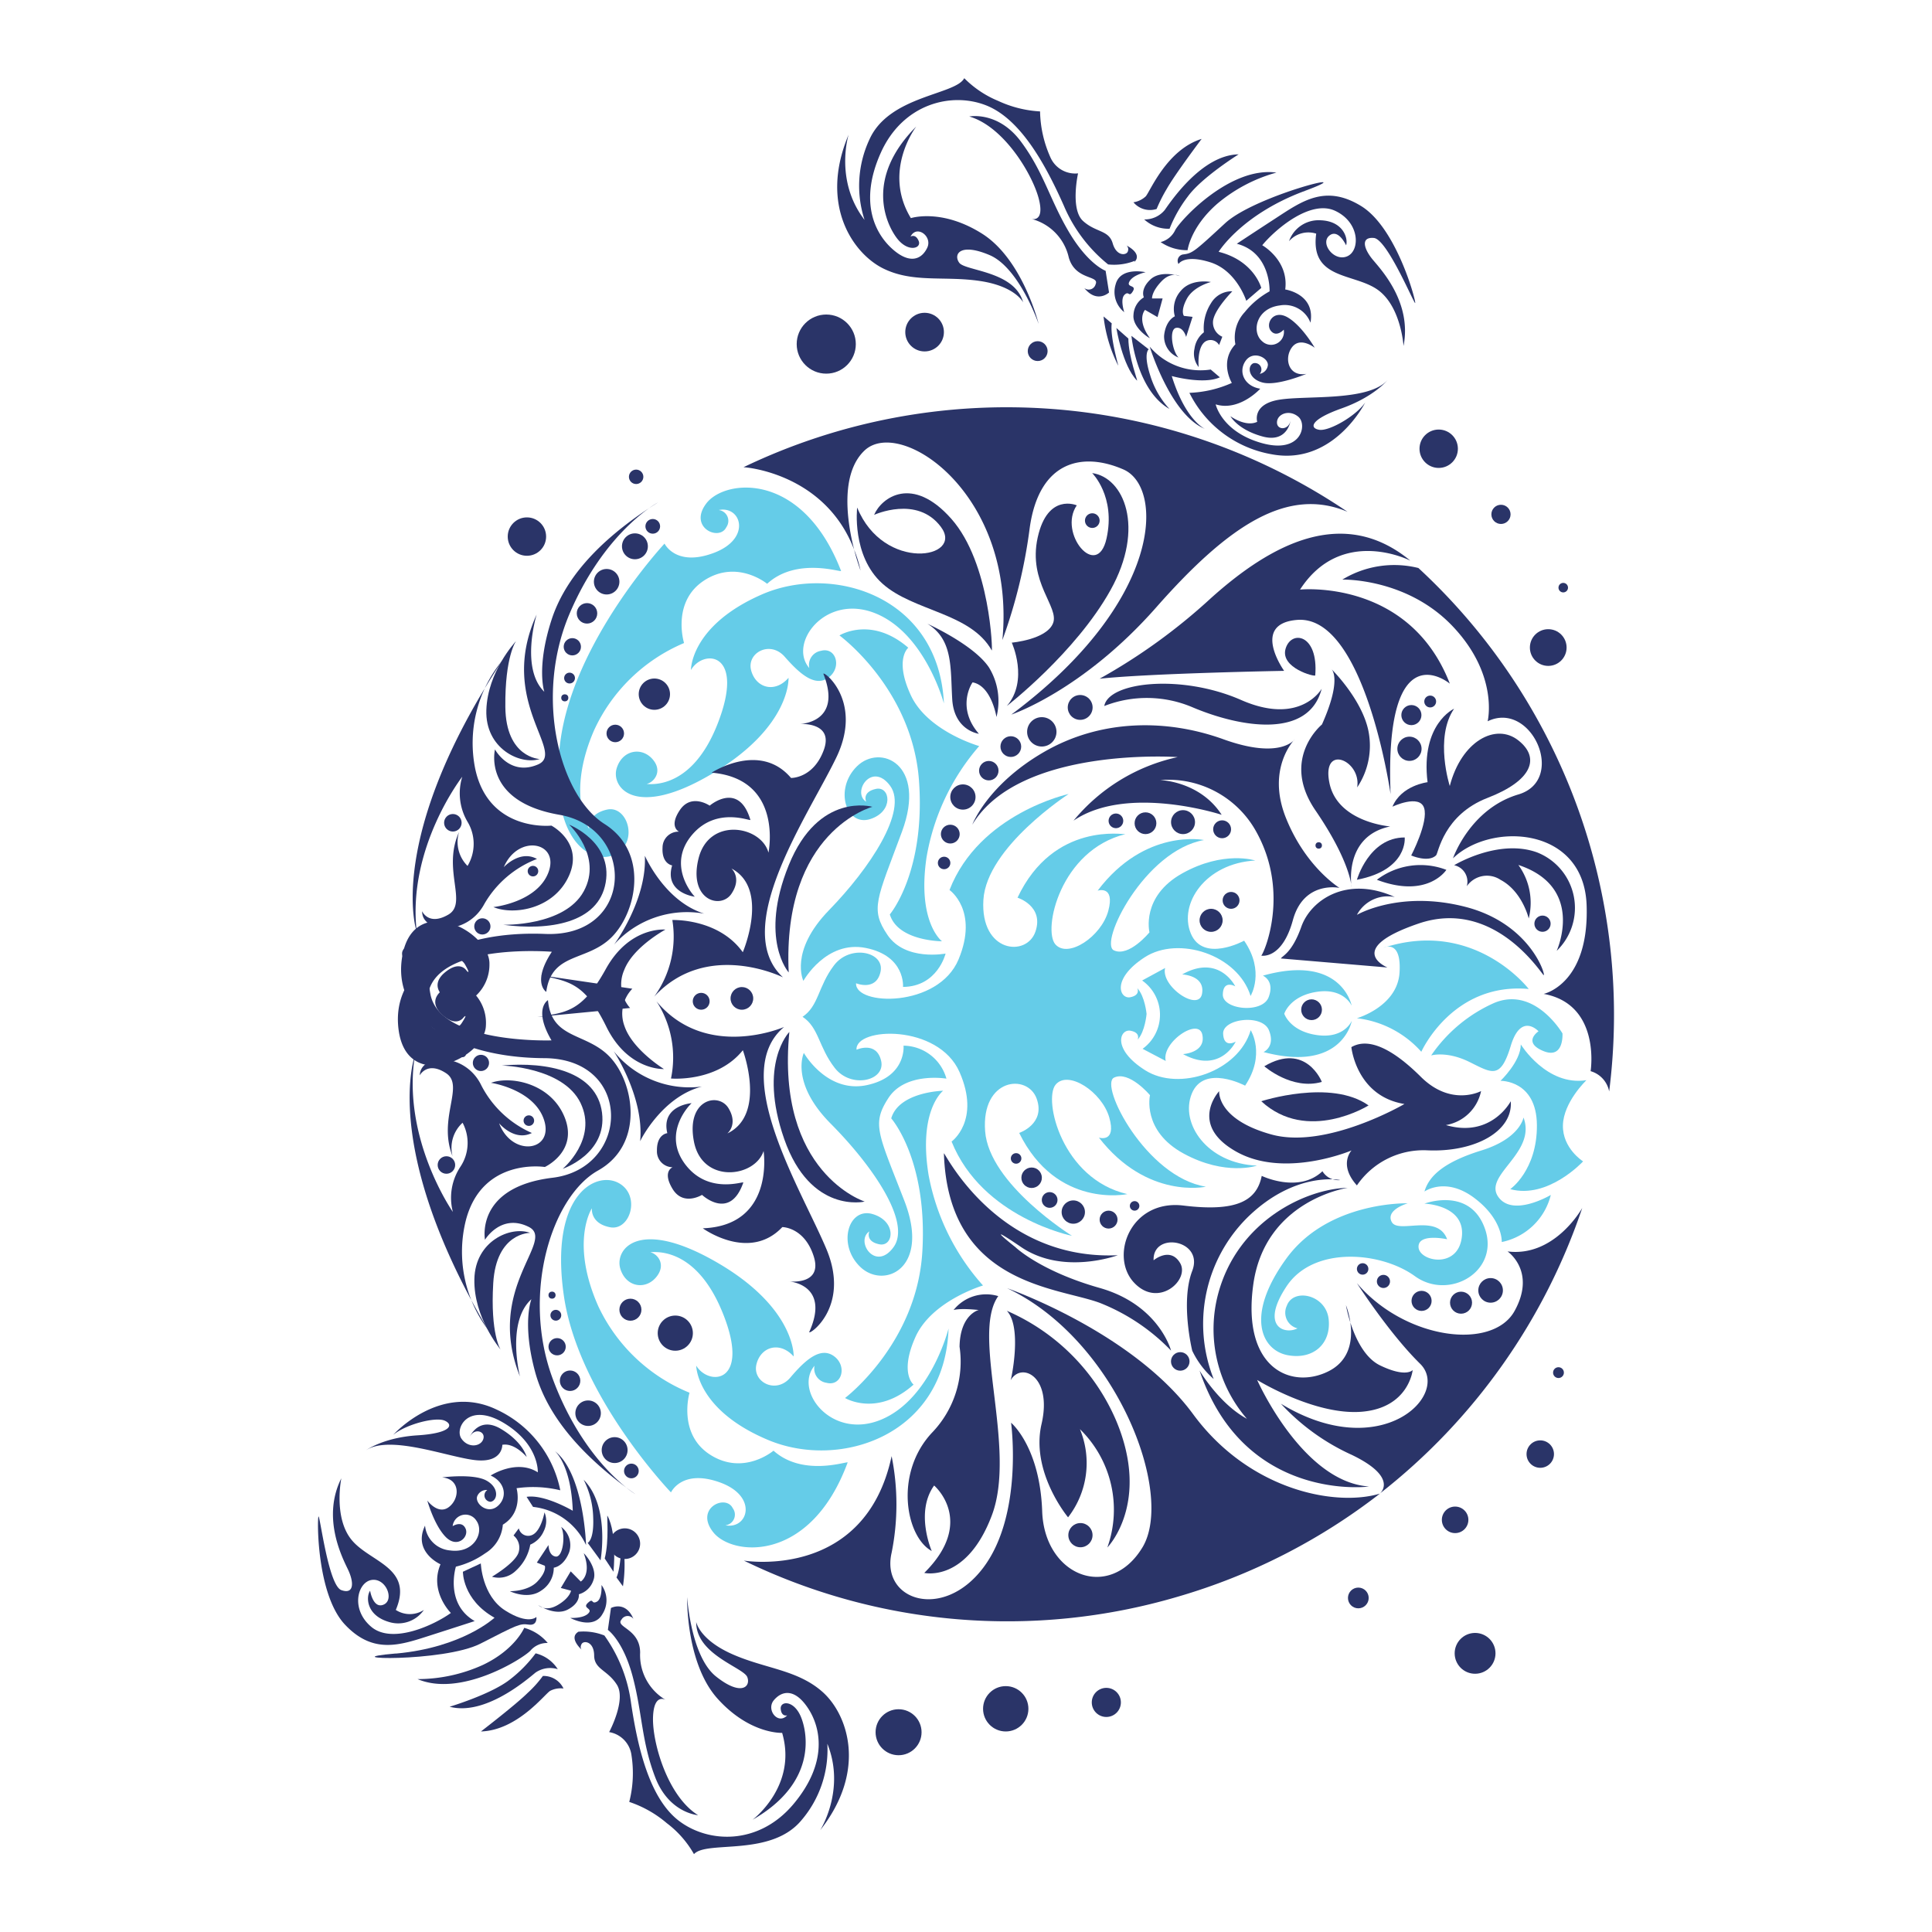 <svg id="Calque_1" data-name="Calque 1" xmlns="http://www.w3.org/2000/svg" viewBox="0 0 300 300"><defs><style>.cls-1{fill:#65cce8;}.cls-2{fill:#2a3468;}</style></defs><title>y_Plan de travail 8</title><path class="cls-1" d="M140.3,162.37s.49,4.82-5.71,6.13-9.77-5-9.77-5-2.18,4.59,4.19,11,12.55,15.25,9.75,19.14-6-.89-3.77-2.43c0,0-.69,1.54,1.54,2s2.78-3.54-1-4.68-5.58,4.73-1.93,8.21,10.91.27,6.84-10.25-5.13-11.92-2.48-16,9-3,9-3A7,7,0,0,0,140.3,162.37Z"/><path class="cls-1" d="M146.45,169.37s-6.85.15-8.06,4.29c0,0,5.68,6.4,4.83,20.7s-12,22.72-12,22.72,4.93,3,10.64-2.08c0,0-2.24-1.74.29-7.39s10.49-8,10.49-8a35.42,35.42,0,0,1-8.45-17.16C142.55,172.34,146.45,169.37,146.45,169.37Z"/><path class="cls-1" d="M147.29,206.29s-2.73,10.91-10.44,14.14-13.64-4.47-10.37-8.36a2.22,2.22,0,0,0,1.86,2.65c2.36.62,3.28-2.6,1.15-4.14s-4.54.7-6.77,3.33-5.93.69-5.26-2.06,3.64-3.62,5.78-1.22c0,0,.34-7.51-11.91-14.6s-15.94-2-15,1,4.17,3.33,5.78,1-1-4.22-2-3.43c0,0,7.34-2.23,12,9s-2,11.73-4,8.46c0,0,0,6.87,11.19,11.55S146.75,222.86,147.29,206.29Z"/><path class="cls-1" d="M131.62,227.1c.1-.3-6.87,2.31-11.51-1.84,0,0-4.59,3.92-9.77.67s-3.27-9.67-3.27-9.67a26.79,26.79,0,0,1-14.16-13.41c-4.44-10-1-15.23-1-15.23s-.3,2.36,2.83,2.95,4.83-5,1.29-6.89-10.72,1.88-8.48,17.48,16.64,30.58,16.64,30.58,1.68-3.7,7.63-1.54,4.34,7.31.82,6.65a1.67,1.67,0,0,0,1.14-2.66c-1.11-2.25-6,.05-3,3.77S125.86,242.7,131.62,227.1Z"/><path class="cls-1" d="M140.22,153.25s.42-4.81-5.77-6.05-9.7,5.11-9.7,5.11-2.26-4.57,4-11,12.3-15.45,9.47-19.29-6,1-3.72,2.48c0,0-.72-1.52,1.51-2s2.83,3.5-.89,4.69-5.65-4.64-2.06-8.19,10.91-.42,7,10.14-5,12-2.23,16.07,9,2.86,9,2.86S145.6,153.2,140.22,153.25Z"/><path class="cls-1" d="M146.27,146.16s-6.84,0-8.1-4.17c0,0,5.57-6.5,4.53-20.78s-12.35-22.54-12.35-22.54,4.91-3.08,10.69,1.91c0,0-2.21,1.78.4,7.39s10.61,7.88,10.61,7.88a35.27,35.27,0,0,0-8.18,17.29C142.38,143.25,146.27,146.16,146.27,146.16Z"/><path class="cls-1" d="M146.57,109.23s-2.9-10.89-10.66-14-13.57,4.67-10.24,8.51a2.22,2.22,0,0,1,1.81-2.68c2.33-.64,3.3,2.56,1.19,4.14s-4.54-.62-6.82-3.22-5.95-.6-5.21,2.13,3.69,3.57,5.8,1.14c0,0,.45,7.49-11.68,14.78s-15.92,2.23-15-.74,4.12-3.4,5.78-1.14-1,4.21-1.94,3.45c0,0,7.37,2.13,11.81-9.16s-2.21-11.7-4.12-8.4c0,0-.12-6.87,11-11.73S145.8,92.67,146.57,109.23Z"/><path class="cls-1" d="M130.6,88.65c.13.3-6.89-2.21-11.48,2,0,0-4.64-3.85-9.77-.52s-3.13,9.72-3.13,9.72a26.82,26.82,0,0,0-14,13.61c-4.31,10-.74,15.25-.74,15.25s-.32-2.33,2.8-3,4.91,4.89,1.39,6.87S85,130.88,87,115.23s16.19-30.82,16.19-30.82,1.74,3.67,7.66,1.44,4.24-7.37.75-6.65a1.69,1.69,0,0,1,1.19,2.65c-1.07,2.28-6,.05-3.08-3.72S124.62,73.15,130.6,88.65Z"/><path class="cls-1" d="M158,139.39s4.15,1.29,2.78,5.28-8.58,3.27-8.08-4.94,13.24-16.44,13.24-16.44-13.89,3-18.5,14.91c0,0,4.56,3.17,1.41,10.76s-16.12,7.24-15.92,3.72c0,0,3.13,1.31,3.8-1.79s-4.72-4.29-7.22-1-2.36,6.3-4.89,8c2.56,1.69,2.46,4.66,5,7.94s7.94,2,7.2-1.12S133,163,133,163c-.25-3.52,12.69-4.06,16,3.48s-1.24,10.78-1.24,10.78c4.78,11.86,18.7,14.64,18.7,14.64s-12.87-8-13.49-16.25,6.57-9,8-5.06-2.71,5.33-2.71,5.33c5.81,11.83,16.79,9.5,16.79,9.5-10.17-2.35-13.07-14.68-11.13-17s7.19,1.12,8.33,5.11-1.61,3.12-1.61,3.12c7.49,9.65,16.61,7.62,16.61,7.62-9.3-1.49-16.61-15.82-14.26-16.94s5.58,2.73,5.58,2.73-1.29,5.53,5.23,9.07S195.18,181,195.18,181c-7.71-.32-12-6.54-10.12-11.18s8.28-1.24,8.28-1.24c3.25-4.86.87-8.61.87-8.61-1.91,6.43-11.11,9.55-16.37,6.23s-3.94-6.45-2.3-6.15,1.11,1.39,1.11,1.39c1.17-1.27,1.39-4,1.39-4s-.25-2.72-1.44-4c0,0,.55,1.09-1.09,1.41s-3-2.8,2.23-6.2,14.46-.42,16.45,6c0,0,2.3-3.77-1-8.58,0,0-6.37,3.49-8.28-1.12s2.26-10.89,10-11.33c0,0-4.89-1.61-11.34,2s-5.08,9.15-5.08,9.15-3.18,3.9-5.53,2.8,4.73-15.5,14-17.13c0,0-9.15-1.89-16.52,7.86,0,0,2.73-.89,1.66,3.12s-6.27,7.47-8.23,5.21.75-14.6,10.89-17.11C174.67,129.66,163.63,127.48,158,139.39Z"/><path class="cls-1" d="M183.57,151.31s3.6.13,3.08,3-6.43-1.15-5.73-4l-3.57,1.94a6.51,6.51,0,0,1,.07,10.61l3.6,1.89c-.72-2.83,5.11-6.87,5.68-4.07s-3,3-3,3c5.8,3.15,8.18-1.94,8.18-1.94s-1.86,1.12-1.95-1.23,6.07-3.1,7.11-.53-.84,3.38-.84,3.38c12.3,3.27,13.71-4.86,13.71-4.86s-1.14,2.82-5.38,2.23-5.11-3.32-5.11-3.32.85-2.76,5.06-3.4,5.41,2.16,5.41,2.16-1.54-8.11-13.79-4.67c0,0,1.88.77.89,3.35s-7.16,1.94-7.11-.42,1.93-1.27,1.93-1.27S189.32,148.07,183.57,151.31Z"/><path class="cls-1" d="M210.7,158.11a15.84,15.84,0,0,1,10,5.21s4.83-10.82,16.68-9.75c0,0-8.4-11-22.54-6.4,0,0,2.81-1.44,2.48,3.85S210.7,158.11,210.7,158.11Z"/><path class="cls-1" d="M222.23,163.89a23.26,23.26,0,0,1,9.8-8.16c6.3-2.63,10.59,4.74,10.59,4.74s.27,4.09-3,2.72-.72-3.05-.72-3.05-2.72-3-4.31,2.26-2.9,4.24-6.42,2.5S222.23,163.89,222.23,163.89Z"/><path class="cls-1" d="M233,167.83s3.15-3,3.15-5.65c0,0,4,6.52,10.19,5.55,0,0-3.57,3.4-3.65,7s3.13,5.61,3.13,5.61-5.43,5.9-11.31,4.31c0,0,4.19-2.92,4.14-9.94S233,167.83,233,167.83Z"/><path class="cls-1" d="M236.57,173.53s-.52,3.25-6.53,5.11-8.18,4.07-8.85,6.38c0,0,3.27-2.36,7.74,1s4.26,6.84,4.26,6.84a9.88,9.88,0,0,0,7.62-7.31s-6,3.57-8.21.22S238.62,179,236.57,173.53Z"/><path class="cls-1" d="M221.19,186.9s7.09-2.7,9.4,3.92S225,202,219.7,198.16s-15.74-4.71-19.91,1.56-.32,7.57,1.69,6.55a2.51,2.51,0,0,1-1.67-3.5c1-2.83,6.08-1.76,6.5,2.06s-2.38,6.35-6.37,5.6-6.7-6.05-.2-15,18.85-8.58,18.85-8.58-3.5,1-2.48,2.9,7.09-1.39,8.6,2.68c0,0-4.54-1-4.44,1.22s6.1,3.47,6.72-1.54S221.19,186.9,221.19,186.9Z"/><path class="cls-2" d="M125.67,206.81c-.33.72,6.49-3.67,2.67-12.82s-15.22-27.33-6.59-34.52c0,0-12.1,5.31-19.82-4a16,16,0,0,1,2.26,12s7.12.64,11.16-4.39c0,0,3.72,10-2.41,12.92,0,0,1.72-1.37.18-3.92s-6.65-1.36-5.36,5.21,9.45,5.58,10.81,1.44c0,0,1.79,11.58-9.44,12,0,0,7.21,5.26,12.35-.19,0,0,3.44,0,4.88,4.56s-3.92,3.87-3.92,3.87S129,199.35,125.67,206.81Z"/><path class="cls-2" d="M122.57,160.24s-4.89,4.91-.8,16.62,12.5,9.72,12.5,9.72S120.43,182.16,122.57,160.24Z"/><path class="cls-2" d="M109,168.72a15.14,15.14,0,0,1-13.71-5.5s4.78,7.16,4.11,14C99.38,177.2,102.73,170.33,109,168.72Z"/><path class="cls-2" d="M115.42,183.63c.1-.28-5.3,1.88-8.9-2.68s0-8.83.87-9.65c0,0-4.79.35-3.77,4.66,0,0-1.64.13-1.61,2.71a2.46,2.46,0,0,0,2.43,2.58s-1.66.64,0,3.37,4.57.92,4.57.92S113.34,189.63,115.42,183.63Z"/><path class="cls-2" d="M103.1,166s-5.58.29-8.95-6.58-5.81-7-10.27-8l14.31,2.11a5.54,5.54,0,0,0-1.22,5.8C98.21,163,103.1,166,103.1,166Z"/><path class="cls-2" d="M71.61,156A6.58,6.58,0,0,0,76,149.68c.1-5.09-11.6-11.19-13.49-1.44s8.14,16,22,16.07,13.36,17.11,1.29,18.57-10.49,9.63-10.49,9.63,2.48-4.15,6.79-2-6.87,9.44-1.36,23.23c0,0-2.16-8.45,1.78-12,0,0-1.49,3.69.57,11.28s8.31,13.86,15.58,19c0,0-8-4.79-12.87-18s-.1-28.25,7.06-32.26,5.66-13.39,2-17.46-9.22-2.75-9.77-9c0,0-2.33,1.34.55,6.25,0,0-17.34.6-18.8-7.17s4.34-6.42,5.36-4.63.27,1,.27,1-1-1.76-3.42.28S68.51,155.33,71.61,156Z"/><circle class="cls-2" cx="86.31" cy="204.23" r="0.84"/><circle class="cls-2" cx="86.51" cy="209.12" r="1.34"/><circle class="cls-2" cx="88.52" cy="214.4" r="1.59"/><circle class="cls-2" cx="91.32" cy="219.44" r="1.98"/><circle class="cls-2" cx="95.44" cy="225.17" r="2.01"/><circle class="cls-2" cx="98.04" cy="228.41" r="1.14"/><circle class="cls-2" cx="85.72" cy="201.11" r="0.55"/><path class="cls-2" d="M87.38,181.49s6.92-2.33,6.1-8.72-8.43-7.94-15.58-7.32c0,0,9.55.22,12.25,5.83S87.38,181.49,87.38,181.49Z"/><path class="cls-2" d="M75.75,206.44a20.14,20.14,0,0,1-3.4-17c2.58-9.77,12.25-8.23,12.25-8.23s5.18-2.38,3.1-7.66-8.28-6.55-11.46-5.41c0,0,6.75,1,8.26,5.83s-5,5.75-7,.45c0,0,2.36,2.87,5.09,1.51a16.13,16.13,0,0,1-7.84-7.37c-2.51-5.25-9.47-5-9.57-1.58,0,0,1.16-2.26,4.09-.33s-1.34,7,1,12.88a5.26,5.26,0,0,1,1.56-5.19,6.67,6.67,0,0,1-.35,6.85,8.72,8.72,0,0,0-1.16,7s-8-11.44-5.88-24.41C64.51,163.79,58.93,177.9,75.75,206.44Z"/><circle class="cls-2" cx="63.55" cy="160.27" r="1.09"/><circle class="cls-2" cx="66.1" cy="162.37" r="1.51"/><circle class="cls-2" cx="69.25" cy="162.99" r="0.72"/><circle class="cls-2" cx="71.8" cy="163.59" r="0.57"/><circle class="cls-2" cx="74.68" cy="165.05" r="1.26"/><circle class="cls-2" cx="82.12" cy="174.01" r="0.82"/><circle class="cls-2" cx="69.32" cy="180.9" r="1.36"/><path class="cls-2" d="M77.73,209.57c-.12-.2-4.19-5-4.07-10.94s5.66-8.31,8.66-7.19c0,0-5.26-.08-5.73,7.81S77.73,209.57,77.73,209.57Z"/><path class="cls-2" d="M127.87,104.67c-.29-.75,6.3,4,2,12.94s-16.57,26.54-8.29,34.15c0,0-11.82-5.9-20,3a15.87,15.87,0,0,0,2.82-11.9s7.15-.3,10.94,5c0,0,4.22-9.85-1.76-13,0,0,1.66,1.44,0,3.92s-6.72,1-5.11-5.48,9.72-5.11,10.86-.9c0,0,2.36-11.45-8.83-12.42,0,0,7.47-4.91,12.33.82,0,0,3.45.1,5.08-4.32s-3.72-4.06-3.72-4.06S130.87,112.28,127.87,104.67Z"/><path class="cls-2" d="M122.47,151s-4.64-5.16,0-16.64,13-9.08,13-9.08S121.43,129,122.47,151Z"/><path class="cls-2" d="M109.35,141.87a15.25,15.25,0,0,0-14,4.81s5.13-6.92,4.78-13.79C100.17,132.91,103.15,139.93,109.35,141.87Z"/><path class="cls-2" d="M116.52,127.31c.07.27-5.21-2.13-9,2.26s-.47,8.8.37,9.67c0,0-4.79-.57-3.52-4.86,0,0-1.64-.23-1.49-2.78a2.47,2.47,0,0,1,2.56-2.46s-1.64-.74.14-3.37,4.62-.67,4.62-.67S114.71,121.21,116.52,127.31Z"/><path class="cls-2" d="M103.32,144.35s-5.55-.57-9.25,6.12-6.15,6.75-10.64,7.44l14.41-1.39a5.53,5.53,0,0,1-.92-5.88C98.29,147.05,103.32,144.35,103.32,144.35Z"/><path class="cls-2" d="M71.36,152.7a6.63,6.63,0,0,1,4.09,6.55c-.15,5.08-12.15,10.59-13.54.77s8.9-15.57,22.74-15,14.21-16.42,2.21-18.5-10-10.15-10-10.15,2.28,4.24,6.69,2.33-6.39-9.77-.22-23.28c0,0-2.58,8.35,1.19,12,0,0-1.29-3.77,1.14-11.23s9-13.45,16.49-18.16c0,0-8.26,4.39-13.74,17.34s-1.48,28.19,5.46,32.58,5,13.64,1.14,17.54-9.35,2.3-10.19,8.53c0,0-2.28-1.44.87-6.23,0,0-17.29-1.44-19.15,6.23s4,6.62,5.13,4.88.33-.94.33-.94-1.09,1.71-3.4-.45S68.23,153.25,71.36,152.7Z"/><circle class="cls-2" cx="88.44" cy="105.29" r="0.84"/><circle class="cls-2" cx="88.87" cy="100.43" r="1.34"/><circle class="cls-2" cx="91.15" cy="95.24" r="1.59"/><circle class="cls-2" cx="94.2" cy="90.33" r="1.98"/><circle class="cls-2" cx="98.59" cy="84.83" r="2.01"/><circle class="cls-2" cx="101.36" cy="81.73" r="1.14"/><circle class="cls-2" cx="87.7" cy="108.36" r="0.55"/><path class="cls-2" d="M88.37,128.05s6.79,2.66,5.68,9-8.81,7.49-15.92,6.55c0,0,9.54.27,12.52-5.21S88.37,128.05,88.37,128.05Z"/><path class="cls-2" d="M78,102.56a20.15,20.15,0,0,0-4.21,16.81c2.11,9.9,11.83,8.83,11.83,8.83s5.06,2.63,2.72,7.81-8.6,6.15-11.73,4.84c0,0,6.8-.7,8.56-5.41s-4.71-6-6.94-.79c0,0,2.5-2.75,5.15-1.27a16.08,16.08,0,0,0-8.18,7c-2.75,5.11-9.72,4.49-9.65,1.12,0,0,1,2.31,4.07.52s-1-7,1.66-12.82a5.25,5.25,0,0,0,1.32,5.26,6.65,6.65,0,0,0,0-6.85,8.71,8.71,0,0,1-.82-7s-8.58,11-7.07,24.08C64.66,144.59,59.78,130.24,78,102.56Z"/><circle class="cls-2" cx="63.52" cy="148.07" r="1.09"/><circle class="cls-2" cx="66.17" cy="146.11" r="1.51"/><circle class="cls-2" cx="69.37" cy="145.61" r="0.72"/><circle class="cls-2" cx="71.95" cy="145.14" r="0.57"/><circle class="cls-2" cx="74.9" cy="143.85" r="1.26"/><circle class="cls-2" cx="82.76" cy="135.27" r="0.82"/><circle class="cls-2" cx="70.32" cy="127.76" r="1.36"/><path class="cls-2" d="M80.14,99.53c-.15.2-4.42,4.74-4.62,10.72s5.24,8.58,8.29,7.61c0,0-5.26-.17-5.34-8.08S80.14,99.53,80.14,99.53Z"/><path class="cls-2" d="M195.85,148.39c.47-.47,4.44-9.7-.7-19.1a15.58,15.58,0,0,0-15-8.16s6.17.15,9.55,5.39c0,0-14.63-4.79-23,.91a28.83,28.83,0,0,1,16.17-9.87s-24.55-1.73-31.89,10.49c0,0,2.31-6.17,11.09-11.26s18.94-5.23,27.89-2,11.09,0,11.09,0-4.46,4.46-1.39,12.17S208,137.87,208,137.87s-5.55-1.19-7.24,5S195.85,148.39,195.85,148.39Z"/><path class="cls-2" d="M209.24,79.47a94.38,94.38,0,0,0-93.79-6.92c.45,0,12.67,1,17.18,12.8-1.09-4.29-2.23-11.76,1.62-15.4,5.6-5.28,23.56,6.77,21.4,29.44A80.54,80.54,0,0,0,159.89,82c1.46-10.49,8.23-11.86,14.56-9.1s6.17,20.48-17.41,38.06c0,0,11.08-3.69,22.49-16.64S200,75.58,209.24,79.47Z"/><path class="cls-2" d="M132.63,85.35c.5,1.93,1,3.25,1,3.25A19.66,19.66,0,0,0,132.63,85.35Z"/><path class="cls-2" d="M154,101c.15.28-.2-13.56-6.27-20.43s-10.86-3.3-12-.62c0,0,6.68-3.08,10.37,1.86s-8.88,7.09-13-3c0,0-.89,7.49,3.92,11.81S150.71,95.12,154,101Z"/><path class="cls-2" d="M152,113.94s-3.85-.47-4.14-5.38.14-9.25-3.85-11.7c0,0,7.17,3.22,9.55,6.77a10,10,0,0,1,1.17,7.71s-.77-4.86-3.7-5.38C151,105.93,148.38,109.78,152,113.94Z"/><path class="cls-2" d="M156.34,109.63s10.67-8.26,16.1-18,2.06-17.5-2.85-18.17c0,0,3.69,3.62,2.23,10.16s-7.57-.84-4.62-5.15c0,0-4.53-2-6.07,5s3.4,10.79,2.38,13.32-6.4,3-6.4,3S159.79,105.63,156.34,109.63Z"/><circle class="cls-2" cx="146.6" cy="134" r="0.97"/><circle class="cls-2" cx="147.56" cy="129.52" r="1.46"/><circle class="cls-2" cx="149.52" cy="123.76" r="1.96"/><circle class="cls-2" cx="153.54" cy="119.67" r="1.51"/><circle class="cls-2" cx="156.96" cy="115.93" r="1.61"/><circle class="cls-2" cx="161.77" cy="113.64" r="2.28"/><circle class="cls-2" cx="167.73" cy="109.85" r="1.93"/><path class="cls-2" d="M170.75,105.39A90.57,90.57,0,0,0,188,92.91c9.4-8.45,20.58-14.45,31-5.85,0,0-10.66-5.48-17.13,4.49,0,0,16.94-1.74,23.26,14.61,0,0-10.22-8.58-9.2,17.16,0,0-4-27.93-14.53-27.06-7.24.6-2,7.91-2,7.91S178.71,104.54,170.75,105.39Z"/><path class="cls-2" d="M171.47,109.63a18.11,18.11,0,0,1,13.76.22c7.49,3.15,18,4.89,20-2.9,0,0-3.27,5.8-12.52,1.74S172.16,105.86,171.47,109.63Z"/><path class="cls-2" d="M204.23,104.87c0,.29-5.46-1.14-4.61-4.12S204.75,98.42,204.23,104.87Z"/><path class="cls-2" d="M205.27,112.5s-6.5,5.31-1,13.35,5.6,11.92,5.6,11.92-1.34-7.91,6-9.44c0,0-8.2-.62-9.44-6.77s5-3.48,4.31.71a11.63,11.63,0,0,0,1.76-8.72c-1-5-5.75-9.65-5.75-9.65S208.47,105.34,205.27,112.5Z"/><path class="cls-2" d="M208.44,90s10-.3,17.17,7.29S231,112,231,112c6.82-3.3,12.32,9.12,4.78,11.36s-10.16,9.92-10.16,9.92c5.85-5.66,20.33-5,20.75,7.29s-6.67,13.76-6.67,13.76c8.95,1.64,7.29,12,7.29,12a4.08,4.08,0,0,1,2.88,3.15A94.45,94.45,0,0,0,220.25,88.2,15.49,15.49,0,0,0,208.44,90Z"/><path class="cls-2" d="M198.9,148.83c.2-.42,1.71-.81,3.17-4.93s7-8,14.51-4.61a5.44,5.44,0,0,0-5.88,2.77s6.6-3.89,16.86-1.24,12.55,10.89,12.13,10.59-7.71-12-19.42-8-4.83,6.82-4.83,6.82Z"/><path class="cls-2" d="M210.7,136.61s1.86-6.57,7.42-6.57C218.12,130,218.71,135.07,210.7,136.61Z"/><path class="cls-2" d="M213.8,136.61a11.19,11.19,0,0,1,10.79-1.54S221.71,139.61,213.8,136.61Z"/><path class="cls-2" d="M225.8,134.35s6.82-4.16,12.85-2a9.26,9.26,0,0,1,3.07,15.3s4.52-9.87-5.95-13.34a10,10,0,0,1,1.61,8.31s-1-4.22-4.38-6a3.8,3.8,0,0,0-5.24,1A2.61,2.61,0,0,0,225.8,134.35Z"/><path class="cls-2" d="M223,132.81c.34-.32,1.14-6.27,8-8.92s8.25-6.18,4.76-8.93-8.83.1-10.64,7.09c0,0-2.41-7.49.67-12,0,0-5.23,2.36-4.12,11.41,0,0-4.06.47-5.45,3.8,0,0,4.19-2,4.91.19s-2,7.39-2,7.39S221.81,134,223,132.81Z"/><path class="cls-2" d="M182.9,247.93a94,94,0,0,0,31.37-16c-6.92,2.08-20.33-.53-29-12.33-9.4-12.8-28.89-19.57-28.89-19.57,16.93,8,26.11,31.9,21,40.28s-15.2,4.41-15.55-5.63S157,220.92,157,220.92s1.94,14.19-4.31,22.5-15.95,5.08-14.24-2.31a38,38,0,0,0,0-15c-4.11,19.22-22.61,16.27-22.94,16.22A93.5,93.5,0,0,0,182.9,247.93Z"/><path class="cls-2" d="M149,209.12a15.89,15.89,0,0,1-4.32,13.39c-5.88,6.35-4,16.17,0,18.33,0,0-2.63-6,.37-10.17,0,0,6.55,5.56-1.53,13.57,0,0,6.54,1.53,10.49-8.93s-3.3-28.05,1-34.05a6.48,6.48,0,0,0-6.94,2.16s.89-.33,3.92,0C152,203.39,149.08,204.09,149,209.12Z"/><path class="cls-2" d="M156.34,203.54a32.53,32.53,0,0,1,17,17.11c5.36,12.8-1.39,19.64-1.39,19.64a17.46,17.46,0,0,0-4.26-18.37,13.76,13.76,0,0,1-1.84,13.69s-5.85-7-4.12-14.49-3.2-9.69-4.81-6.77C157,214.33,158.77,206.09,156.34,203.54Z"/><path class="cls-2" d="M245.69,187.57c-.22.4-4.44,7.66-11.6,6.75,0,0,4.51,3.07,1.09,9.25s-17,4.46-24.48-4.32c0,0,5,7.79,9.82,12.52s-6,15.68-21.62,6.2a34.11,34.11,0,0,0,11,7.94c7.39,3.55,4.37,6,4.37,6h0A94.66,94.66,0,0,0,245.69,187.57Z"/><path class="cls-2" d="M212.56,230.82c.32,0-19.32,2.68-26.29-18,0,0,3,5.13,7.35,7.49a21.3,21.3,0,0,1-4.47-19.39c3.08-11.53,13.91-16.37,20.11-16.47,0,0-12.82,1.86-14.65,15s6,16.35,11.7,13.47S209,202.67,209,202.67s1.24,7.39,5.3,9.35,5.06.72,5.06.72-.59,5.85-7.88,6.47-16.27-4.93-16.27-4.93S202.2,230.1,212.56,230.82Z"/><path class="cls-2" d="M210.7,184.07a12.52,12.52,0,0,1,10.89-5.45c7.36.34,13.36-2.9,13-7.62,0,0-3,5.76-10.07,3.7a6.73,6.73,0,0,0,5.46-5.28s-4.61,2.5-9.35-2.21-8.33-6.05-10.79-4.61c0,0,.75,7.61,8.24,8.83,0,0-12.13,7.09-20.66,4.73s-8.11-6.72-8.11-6.72-4.84,5.19,2.68,9.4,17.88-.2,17.88-.2S207.78,180.82,210.7,184.07Z"/><path class="cls-2" d="M212.51,171.65S203,177.6,195.85,171C195.85,171,206.66,167.48,212.51,171.65Z"/><path class="cls-2" d="M196.32,165.57s4.29,3.77,8.93,2.43C205.27,168,202.79,161.73,196.32,165.57Z"/><path class="cls-2" d="M146.57,179.09c0-.42,8.14,16.69,27,15.82,0,0-8.48,3.17-15-1.26s-.91,0-.91,0,3.84,3.72,13.09,6.34,11.09,9.73,11.09,9.73a31.27,31.27,0,0,0-11.09-7.42C164.13,199.85,147.22,199.5,146.57,179.09Z"/><path class="cls-2" d="M185.13,209.74s-1.86-7.56,0-12.4-6.17-6.17-6-1.64c0,0,2.58-2.18,4.12.43s-3.4,7.11-7.19,3-.52-12.94,7.71-11.93,11.38-.72,12.15-4.61c0,0,5.73,2.78,9.43-.72a2.88,2.88,0,0,0,2.77,1.37s-7-1.47-14.43,5.82a23.25,23.25,0,0,0-5.23,25.07A13.63,13.63,0,0,1,185.13,209.74Z"/><circle class="cls-2" cx="157.78" cy="179.88" r="0.82"/><circle class="cls-2" cx="160.19" cy="182.88" r="1.59"/><circle class="cls-2" cx="162.99" cy="186.33" r="1.22"/><circle class="cls-2" cx="166.66" cy="188.21" r="1.81"/><circle class="cls-2" cx="172.14" cy="189.38" r="1.39"/><circle class="cls-2" cx="176.18" cy="187.25" r="0.74"/><circle class="cls-2" cx="211.59" cy="197.04" r="0.89"/><circle class="cls-2" cx="214.82" cy="198.98" r="1.02"/><circle class="cls-2" cx="220.74" cy="202" r="1.56"/><circle class="cls-2" cx="226.87" cy="202.28" r="1.71"/><circle class="cls-2" cx="231.46" cy="200.37" r="1.91"/><circle class="cls-2" cx="203.66" cy="156.79" r="1.61"/><circle class="cls-2" cx="183.27" cy="211.4" r="1.44"/><circle class="cls-2" cx="167.77" cy="238.38" r="1.88"/><circle class="cls-2" cx="188.06" cy="142.91" r="1.79"/><circle class="cls-2" cx="191.16" cy="139.81" r="1.31"/><circle class="cls-2" cx="173.28" cy="127.46" r="1.14"/><circle class="cls-2" cx="177.87" cy="127.83" r="1.69"/><circle class="cls-2" cx="183.7" cy="127.66" r="1.86"/><circle class="cls-2" cx="189.77" cy="128.77" r="1.39"/><circle class="cls-2" cx="239.52" cy="143.43" r="1.26"/><circle class="cls-2" cx="218.86" cy="116.27" r="1.88"/><circle class="cls-2" cx="219.16" cy="111.04" r="1.56"/><circle class="cls-2" cx="222.08" cy="108.93" r="0.92"/><circle class="cls-2" cx="204.77" cy="131.28" r="0.5"/><circle class="cls-2" cx="169.61" cy="80.84" r="1.14"/><circle class="cls-2" cx="95.54" cy="113.89" r="1.36"/><circle class="cls-2" cx="101.61" cy="107.79" r="2.43"/><circle class="cls-2" cx="97.89" cy="203.37" r="1.71"/><circle class="cls-2" cx="104.86" cy="207.01" r="2.73"/><circle class="cls-2" cx="108.88" cy="155.48" r="1.31"/><circle class="cls-2" cx="115.2" cy="155.03" r="1.76"/><circle class="cls-2" cx="139.53" cy="268.98" r="3.57"/><circle class="cls-2" cx="156.17" cy="265.34" r="3.52"/><circle class="cls-2" cx="171.79" cy="264.35" r="2.26"/><circle class="cls-2" cx="128.3" cy="53.43" r="4.59"/><circle class="cls-2" cx="143.57" cy="51.57" r="3"/><circle class="cls-2" cx="161.13" cy="54.52" r="1.54"/><circle class="cls-2" cx="210.92" cy="248.13" r="1.61"/><circle class="cls-2" cx="225.95" cy="236" r="2.06"/><circle class="cls-2" cx="223.4" cy="69.68" r="2.98"/><circle class="cls-2" cx="233.07" cy="79.87" r="1.49"/><circle class="cls-2" cx="229.05" cy="256.73" r="3.17"/><circle class="cls-2" cx="239.17" cy="225.79" r="2.13"/><circle class="cls-2" cx="242" cy="213.14" r="0.84"/><circle class="cls-2" cx="240.41" cy="100.55" r="2.85"/><circle class="cls-2" cx="242.74" cy="91.25" r="0.74"/><circle class="cls-2" cx="97.02" cy="239.7" r="2.38"/><circle class="cls-2" cx="81.82" cy="83.32" r="2.98"/><circle class="cls-2" cx="98.78" cy="74.04" r="1.12"/><path class="cls-2" d="M191.28,59.46s-2-3.27.55-6a5.76,5.76,0,0,1,1.46-5,13,13,0,0,1,3.85-3.22s.24-6-5.09-7.39c0,0,2.06-1.37,6.1-4s7.67-5.25,13.2-1.86,8.55,14.83,8.4,15.06-4.34-9.92-6.42-10.1-1.59,1.69-.1,3.45,6,6.74,4.71,13.32c0,0-.39-6.23-4.09-8.78s-10.44-1.54-9.47-8.66a4,4,0,0,0-4.22,1.17,4.85,4.85,0,0,1,4.76-3.25c3.75.07,4.44,2.93,4.1,3.89,0,0-1.22-2.68-2.63-1.48s.77,4.06,2.8,3.19,2-5.25-1.86-7.06S198,35.65,196,38.08c0,0,4.16,2.33,3.57,6.87,0,0,4.71.67,3.92,5.16a4.28,4.28,0,0,0-4.77-2.68C195,47.9,194.31,51.6,196,53a2,2,0,0,0,3.34-1.81s-1.11,1.27-2,.18.37-3.38,2.6-2.09S204.15,54,204.15,54s-2.23-1.78-3.52-.09-.57,4.66,2.24,4.14c0,0-4.52,1.91-6.77,1.36s-2.48-2.55-1.49-3a1,1,0,0,1,1,1.64,1.55,1.55,0,0,0,1.27-1.39c0-1.16-2.31-2.28-3.47-.62s-.23,3.92,2.28,4.32c0,0-3.23,3.57-6.92,2.43,0,0,.92,4.24,7.12,6s7.14-2.85,5.73-4.06-3.28-.45-3.33.82,1.81,1.31,2.11-.25c0,0-.45,3.54-4.34,2.48s-5-3.15-5-3.15,2.35,1.73,4.16.87c0,0-.84-2.73,3.4-3.43s13.84.3,16.84-3.05c0,0-2.11,2.61-7.12,4.39s-5,3.1-3.47,3.33,5.68-2.14,7.12-4.24c0,0-4.86,9.77-14.41,8.06A17.63,17.63,0,0,1,184.69,61,17.71,17.71,0,0,0,191.28,59.46Z"/><path class="cls-2" d="M193.52,46.71l2.33-2s-1.09-4.22-6.62-5.61c0,0,3.52-5.75,13.21-9.39.05,0,.1,0,.13-.05,9.79-3.62-7.59.62-12.33,5s-5.06,4.66-6.45,4.84A1,1,0,0,0,183,41s.84-1.56,4.94-.27S193.52,46.71,193.52,46.71Z"/><path class="cls-2" d="M180.22,37.59a3.43,3.43,0,0,0,2.29-1.91c1-1.74,8.58-9.85,15.69-8.88a24.24,24.24,0,0,0-9.15,4.81c-4.21,3.65-4.64,7.24-4.64,7.24A7.26,7.26,0,0,1,180.22,37.59Z"/><path class="cls-2" d="M177.67,34.07a4,4,0,0,0,3.2-1.47c1.06-1.51,5.83-8.55,11.46-8.63,0,0-5.73,3.57-7.89,6.55a20.67,20.67,0,0,0-2.83,5A5.56,5.56,0,0,1,177.67,34.07Z"/><path class="cls-2" d="M176,31.41a3.56,3.56,0,0,0,1.91-.92c.67-.74,3.28-7.26,8.68-8.92,0,0-4.11,5.45-5.4,7.73a23.91,23.91,0,0,0-1.59,3.15A3.35,3.35,0,0,1,176,31.41Z"/><path class="cls-2" d="M189.42,58.59,188,57.38a10.31,10.31,0,0,1-9.47-3.55s3.22,10.59,8.58,12.77c0,0-3-1.26-5.16-8.21C181.93,58.39,186.87,59.76,189.42,58.59Z"/><path class="cls-2" d="M181.59,63.5a13.48,13.48,0,0,1-3-5.26c-1.09-3.42-.22-4-.22-4l-2.68-2.09S176.48,60.58,181.59,63.5Z"/><path class="cls-2" d="M176.55,59.09c.2.2-1.31-3.6-1.34-6.52l-1.86-1.64S174.27,56.76,176.55,59.09Z"/><path class="cls-2" d="M173.63,56.76c.1.17-1.29-4.44-1-6.55l-1.27-1.07A22.38,22.38,0,0,0,173.63,56.76Z"/><path class="cls-2" d="M186.13,57a3.35,3.35,0,0,1-.65-2.85,3.86,3.86,0,0,1,1.46-2.55,7.15,7.15,0,0,1,1.1-4.51,3.73,3.73,0,0,1,3.32-1.86s-2.78,2.8-3,4.61a2.41,2.41,0,0,0,1.44,2.45l-.5,1.29a1.52,1.52,0,0,0-2.18-.52C185.83,54,186.13,57,186.13,57Z"/><path class="cls-2" d="M183,55.52a3.51,3.51,0,0,1-2.24-3.4c.25-2.43,1.67-3,1.67-3a4.21,4.21,0,0,1,.91-3.94c1.64-2,4.69-1.39,4.69-1.39s-2.7.67-3.74,2.61-.45,2.65-.45,2.65l1.34.15-1,3.12s-.4-1.58-1.54-1.41S182,54.48,183,55.52Z"/><path class="cls-2" d="M178.54,52.49c.07.13-2.76-1.59-2.53-3.62a3.35,3.35,0,0,1,1.61-2.7s-.62-1.22,1-2.76,4.59-.54,4.59-.54-1.34-.79-2.88.84-1.44,2.63-1.44,2.63l1.64,0-.79,2.9-1.94-1.12S176.43,49.56,178.54,52.49Z"/><path class="cls-2" d="M174.57,48.47a4,4,0,0,1-1.34-4.29c.72-2.82,4.66-1.91,4.66-1.91s-1.93.4-2.5,1.42,1.16.49.52,1.54-.57-.15-1.29.54S174.57,48.47,174.57,48.47Z"/><path class="cls-2" d="M172.21,45.42s-1.86,1.76-3.84-.69a1.11,1.11,0,0,0,1.76-.6c.62-1.41-3.15-.57-4.17-4.14a8,8,0,0,0-5.82-6s2.13.64,1.16-3.13-5.4-11.21-10.79-12.77c0,0,4.44-.89,8,3.87S163,31,166,36.05s5.68,6,5.68,6Z"/><path class="cls-2" d="M176.23,40.49a8.7,8.7,0,0,1-4.16.57A23.42,23.42,0,0,1,165.22,32c-2.73-6.15-6.6-13.41-12-15.6s-13-.34-16.44,7.3-.92,12.57,1.83,15,4.56,1.51,5.38-.25-1.66-3.6-2.6-1.71c0,0,.77-.5,1.26.67S141,39.25,139.28,37s-5-9.33,3-17.36c0,0-5.31,6.89-.84,14.23,0,0,4.78-1.56,11.08,2.43s8.76,14,8.76,14-3-8.73-7.62-10.69-5.65-.1-4.71,1.19,8.61,1.27,9.92,6.15c0,0-1.19-2.5-6.72-3.32s-10.36.35-15-1.94-10-9.82-5.38-20.78c0,0-2.23,7.14,2.48,13.24A17,17,0,0,1,135,21.67c3.05-6.85,13.39-6.92,14.73-9.53A16,16,0,0,0,155,15.67a17.67,17.67,0,0,0,6.5,1.63,18.2,18.2,0,0,0,1.58,7.07,4.2,4.2,0,0,0,4.32,2.55s-1.24,5.56.77,7.39,4,1.37,4.61,3.48S175,39.65,175.14,39a.8.8,0,0,0-.2-.87s2.56,1.24,1.19,2.58"/><path class="cls-2" d="M80.21,231.09s1.09,3.7-2.13,5.66a5.71,5.71,0,0,1-2.73,4.44,13.35,13.35,0,0,1-4.56,2.08S69,249,73.71,251.72c0,0-2.35.77-6.94,2.24s-8.8,3-13.22-1.71-4.31-16.57-4.09-16.77S51,246.19,53,246.91s2-1.21,1-3.27-4-8.11-1-14.09c0,0-1.26,6.1,1.61,9.58s9.65,4.26,6.85,10.86a4,4,0,0,0,4.36,0,4.84,4.84,0,0,1-5.45,1.86c-3.6-1.07-3.52-4-2.9-4.84,0,0,.47,2.9,2.13,2.14s.34-4.12-1.86-3.82-3.37,4.53-.08,7.29,9.82-.33,12.35-2.16c0,0-3.39-3.35-1.61-7.56,0,0-4.36-1.91-2.4-6a4.26,4.26,0,0,0,3.89,3.85c3.72.52,5.36-2.83,4.09-4.61a2,2,0,0,0-3.69.84s1.41-.92,2,.37-1.26,3.15-3.07,1.32S66.35,233,66.35,233s1.68,2.31,3.37,1,1.79-4.34-1.07-4.59c0,0,4.86-.64,6.9.5s1.71,3.12.62,3.29a1,1,0,0,1-.5-1.83,1.54,1.54,0,0,0-1.58,1c-.35,1.11,1.61,2.82,3.17,1.51s1.26-3.7-1.07-4.76c0,0,4-2.61,7.32-.5,0,0,.25-4.34-5.28-7.66s-7.64.84-6.6,2.4,3.05,1.29,3.42.08-1.41-1.76-2.11-.32c0,0,1.37-3.3,4.84-1.24s4,4.36,4,4.36S79.94,224,78,224.35c0,0,.1,2.85-4.19,2.38s-13.27-4-17-1.52c0,0,2.73-2,8-2.33s5.65-1.66,4.24-2.28-6,.55-8,2.21c0,0,7.27-8.13,16.05-3.94A17.6,17.6,0,0,1,87,231.41,18.09,18.09,0,0,0,80.21,231.09Z"/><path class="cls-2" d="M74.66,242.77l-2.78,1.29s-.08,4.34,4.91,7.14c0,0-4.94,4.62-15.25,5.56h-.15c-10.42.89,7.46,1.41,13.22-1.54s6.1-3.15,7.49-2.95,1.19-1.19,1.19-1.19-1.22,1.29-4.84-1S74.66,242.77,74.66,242.77Z"/><path class="cls-2" d="M85.05,255.12a3.41,3.41,0,0,0-2.71,1.22c-1.44,1.41-10.88,7.21-17.5,4.39A24.53,24.53,0,0,0,75,258.52c5-2.38,6.4-5.75,6.4-5.75A7.24,7.24,0,0,1,85.05,255.12Z"/><path class="cls-2" d="M86.61,259.19a4,4,0,0,0-3.47.54c-1.44,1.19-7.89,6.73-13.32,5.29,0,0,6.47-1.94,9.35-4.22a20.38,20.38,0,0,0,4-4.07A5.65,5.65,0,0,1,86.61,259.19Z"/><path class="cls-2" d="M87.5,262.19a3.54,3.54,0,0,0-2.08.37c-.85.52-5.09,6.13-10.74,6.3,0,0,5.43-4.17,7.27-6a17.62,17.62,0,0,0,2.35-2.62A3.43,3.43,0,0,1,87.5,262.19Z"/><path class="cls-2" d="M81.77,232.43l1,1.56A10.27,10.27,0,0,1,91,239.92s-.3-11.08-4.86-14.61c0,0,2.53,2,2.8,9.28C88.94,234.59,84.55,232,81.77,232.43Z"/><path class="cls-2" d="M90.63,229.78a13.68,13.68,0,0,1,1.48,5.85c.15,3.57-.86,3.94-.86,3.94l2,2.73S94.77,233.94,90.63,229.78Z"/><path class="cls-2" d="M94.32,235.36c-.12-.23.3,3.82-.42,6.64l1.36,2.06S95.88,238.21,94.32,235.36Z"/><path class="cls-2" d="M96.5,238.38c0-.2.08,4.62-.77,6.57l1,1.37A22.09,22.09,0,0,0,96.5,238.38Z"/><path class="cls-2" d="M84.55,234.84a3.49,3.49,0,0,1-.12,2.92,4,4,0,0,1-2.09,2.09,7.2,7.2,0,0,1-2.25,4.06,3.76,3.76,0,0,1-3.7.92s3.42-2,4.09-3.64a2.44,2.44,0,0,0-.74-2.76l.82-1.11a1.49,1.49,0,0,0,2,1.06C84,237.86,84.55,234.84,84.55,234.84Z"/><path class="cls-2" d="M87.13,237.09A3.54,3.54,0,0,1,88.39,241c-.86,2.28-2.4,2.43-2.4,2.43a4.19,4.19,0,0,1-1.94,3.55c-2.1,1.49-4.88.1-4.88.1s2.8.07,4.29-1.52,1.14-2.43,1.14-2.43l-1.24-.49,1.81-2.73s0,1.64,1.12,1.79S87.85,238.38,87.13,237.09Z"/><path class="cls-2" d="M90.65,241.21c-.05-.15,2.23,2.26,1.49,4.17a3.32,3.32,0,0,1-2.26,2.18s.27,1.34-1.73,2.38-4.57-.7-4.57-.7,1.07,1.12,3,0S88.67,247,88.67,247l-1.59-.42L88.62,244l1.56,1.58S91.92,244.56,90.65,241.21Z"/><path class="cls-2" d="M93.4,246.12a4,4,0,0,1,.15,4.51c-1.44,2.56-5,.6-5,.6s2,.12,2.8-.7-1-.76-.07-1.63.49.27,1.38-.18S93.4,246.12,93.4,246.12Z"/><path class="cls-2" d="M94.87,249.69s2.25-1.21,3.49,1.69a1.11,1.11,0,0,0-1.86.12c-1,1.19,2.88,1.39,2.9,5.11a8.07,8.07,0,0,0,4,7.37s-1.88-1.2-2,2.7,2.26,12.25,7,15.18c0,0-4.51-.3-6.65-5.86s-2-9.94-3.49-15.6-3.87-7.31-3.87-7.31Z"/><path class="cls-2" d="M89.68,253.39a8.72,8.72,0,0,1,4.17.57A23.25,23.25,0,0,1,98,264.52c1,6.65,2.8,14.71,7.44,18.23s12.45,3.77,17.81-2.66,4.21-11.87,2.18-14.9-4-2.68-5.26-1.19.65,3.89,2.06,2.36c0,0-.89.27-1-1s2.06-1.41,3.15,1.27,2.33,10.31-7.52,15.94c0,0,7-5.23,4.59-13.49,0,0-5,.25-10-5.28S106.7,248,106.7,248s.57,9.2,4.48,12.32,5.43,1.59,4.86.1-8-3.5-7.93-8.56c0,0,.47,2.73,5.6,5s10.1,2.4,14,5.85,7,12.15-.35,21.48c0,0,4-6.28,1.11-13.42a16.82,16.82,0,0,1-4,11.85c-4.76,5.78-14.75,3.1-16.71,5.29a15.7,15.7,0,0,0-4.22-4.81,17.55,17.55,0,0,0-5.83-3.3,18,18,0,0,0,.35-7.22,4.19,4.19,0,0,0-3.47-3.62s2.68-5,1.21-7.34-3.52-2.38-3.54-4.56-1.61-2.36-1.94-1.79,0,.89,0,.89-2.13-1.86-.47-2.8"/></svg>